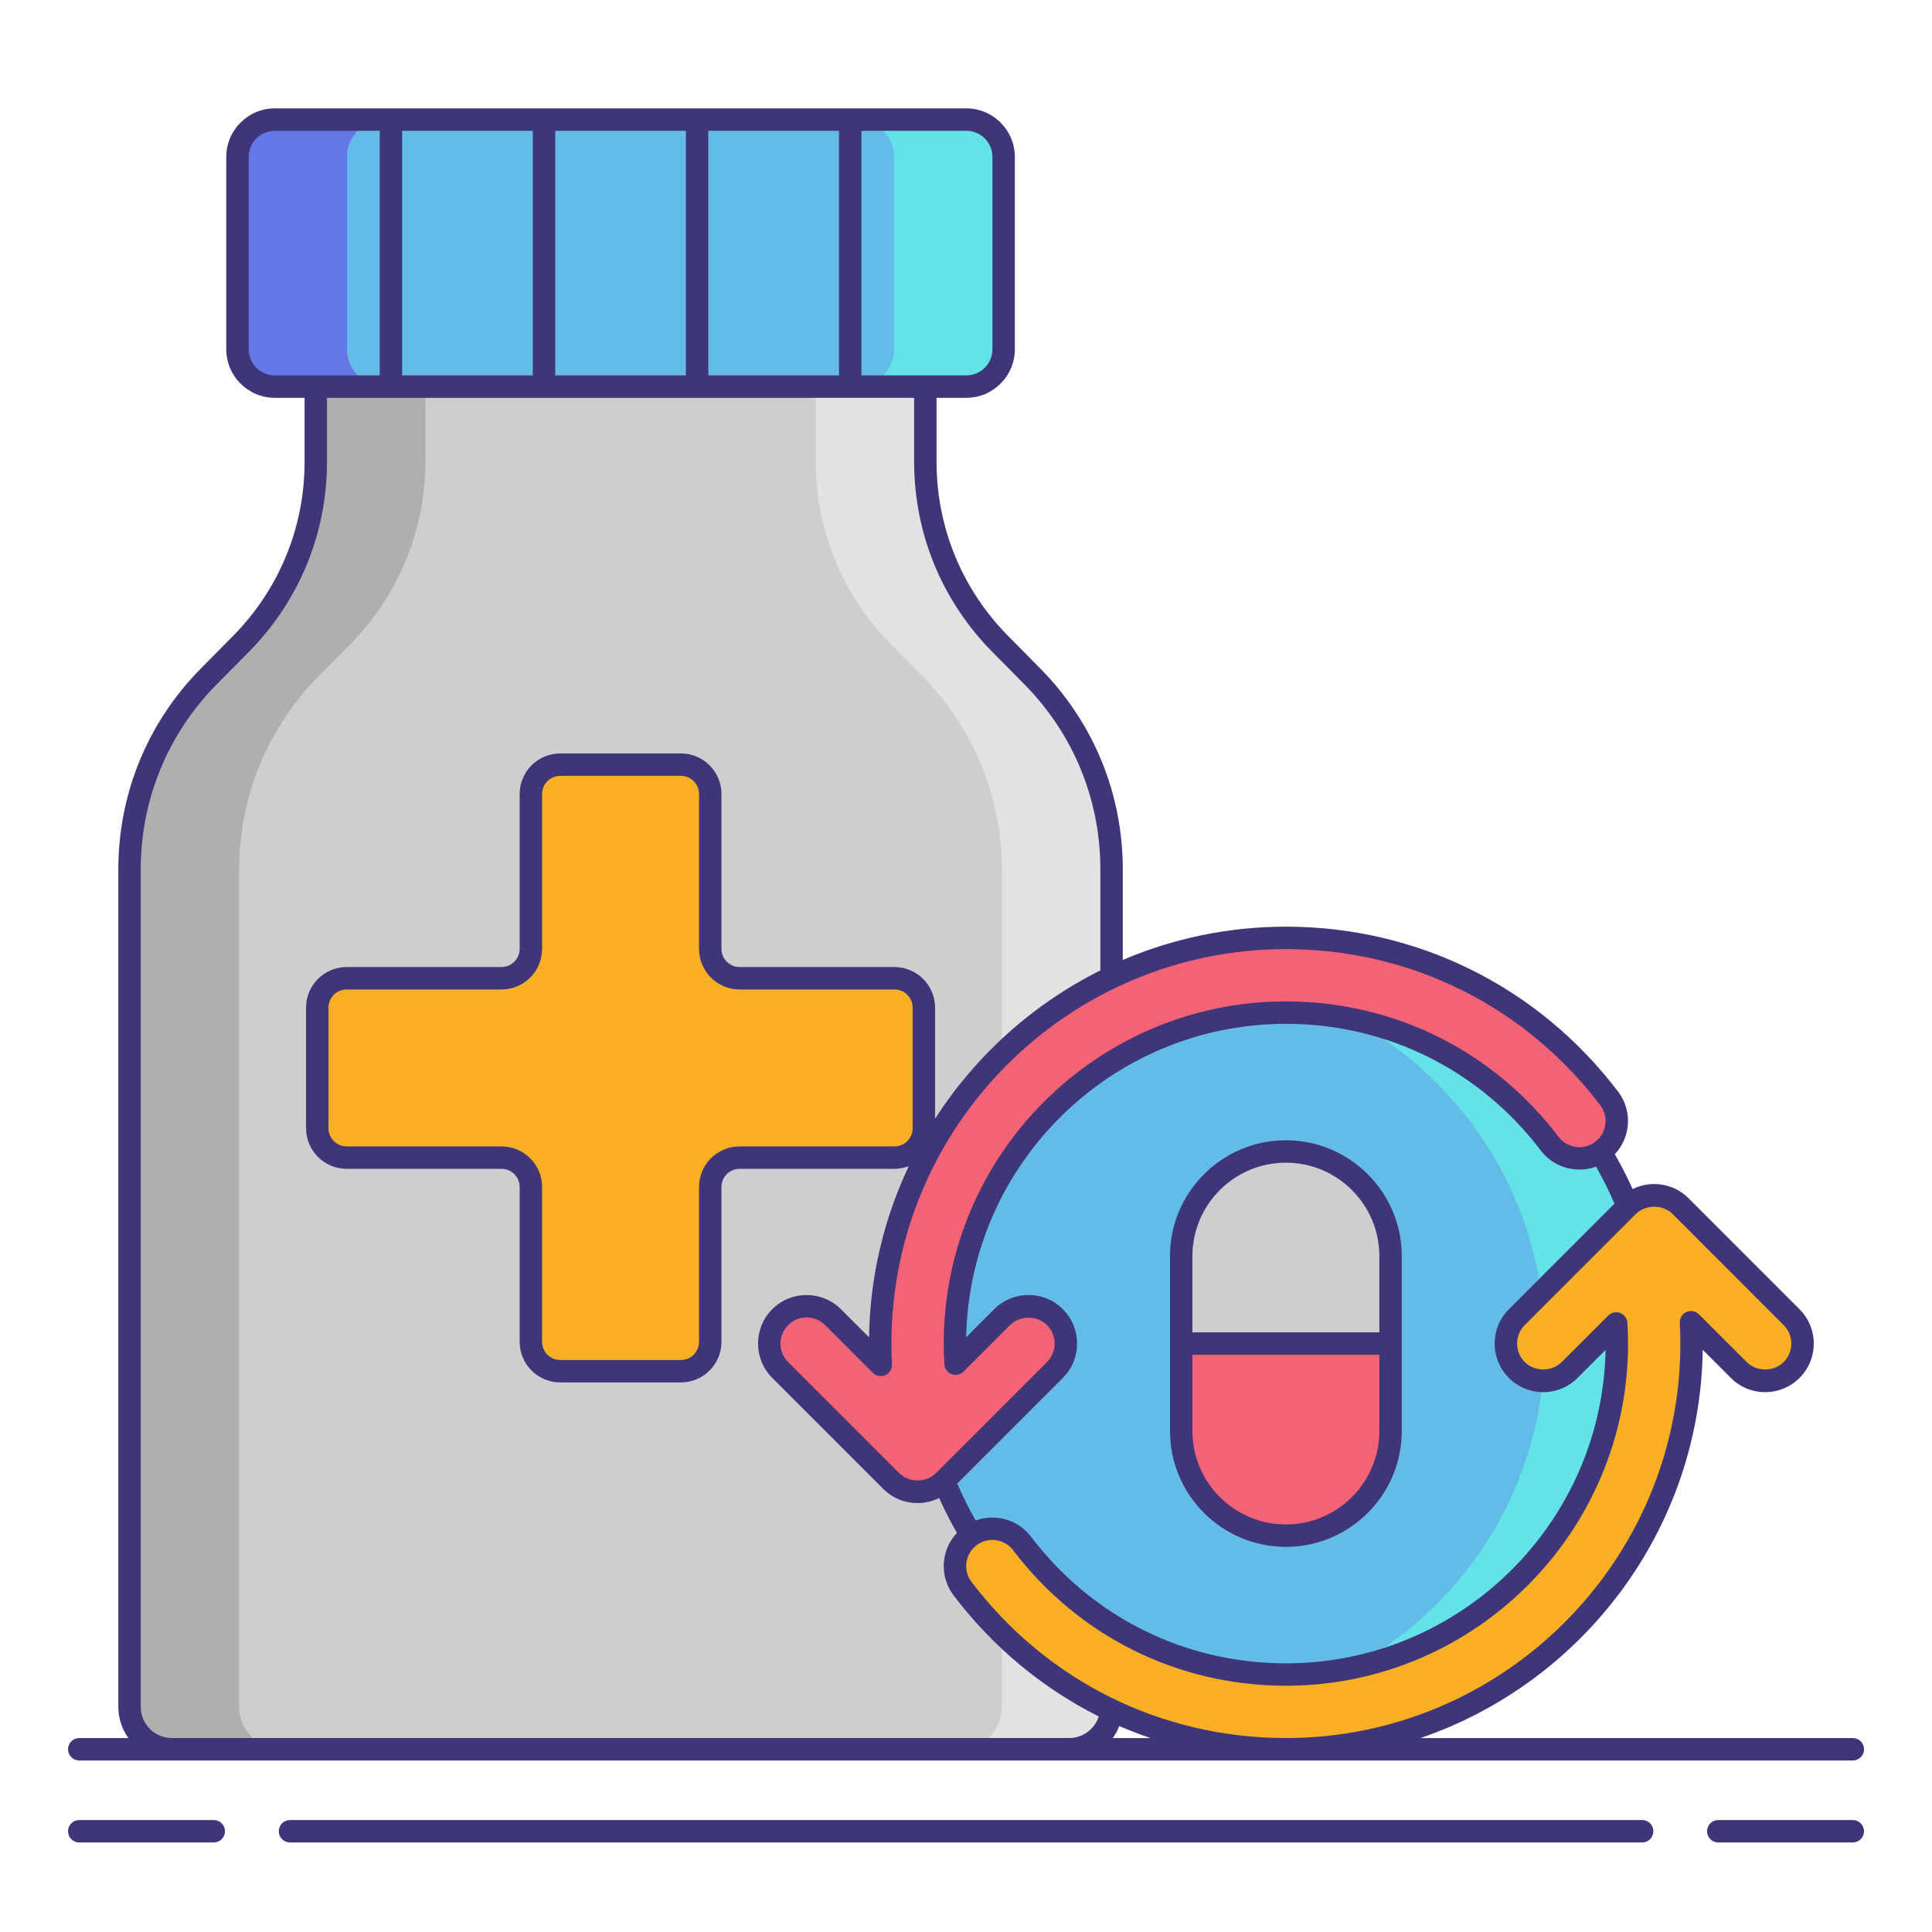 <svg width="101" height="101" viewBox="0 0 101 101" fill="none" xmlns="http://www.w3.org/2000/svg">
<g id="refill 1">
<g id="Group">
<path id="Vector" d="M53.961 35.356L52.294 33.671C49.783 31.132 48.374 27.704 48.374 24.133V20.211H32.441H16.508V24.133C16.508 27.704 15.099 31.132 12.588 33.671L10.921 35.356C8.262 38.043 6.771 41.67 6.771 45.449V89.234C6.771 90.456 7.762 91.447 8.984 91.447H32.441H55.898C57.12 91.447 58.111 90.456 58.111 89.234V45.449C58.11 41.67 56.619 38.043 53.961 35.356Z" fill="#CECECE"/>
<path id="Vector_2" d="M12.501 89.234V45.449C12.501 41.67 13.992 38.043 16.65 35.356L18.317 33.671C20.828 31.132 22.238 27.705 22.238 24.133V20.211H16.508V24.133C16.508 27.704 15.099 31.132 12.588 33.671L10.921 35.356C8.262 38.043 6.771 41.67 6.771 45.449V89.234C6.771 90.456 7.762 91.447 8.984 91.447H14.714C13.491 91.447 12.501 90.456 12.501 89.234Z" fill="#AFAFAF"/>
<path id="Vector_3" d="M52.379 89.234V45.449C52.379 41.67 50.888 38.043 48.23 35.356L46.563 33.671C44.052 31.132 42.643 27.705 42.643 24.133V20.211H48.372V24.133C48.372 27.704 49.781 31.132 52.293 33.671L53.959 35.356C56.618 38.043 58.109 41.67 58.109 45.449V89.234C58.109 90.456 57.118 91.447 55.896 91.447H50.166C51.389 91.447 52.379 90.456 52.379 89.234Z" fill="#E2E2E2"/>
<path id="Vector_4" d="M50.51 20.211H14.363C13.285 20.211 12.41 19.337 12.41 18.258V8.204C12.41 7.126 13.285 6.251 14.363 6.251H50.51C51.589 6.251 52.463 7.126 52.463 8.204V18.258C52.463 19.337 51.589 20.211 50.51 20.211Z" fill="#63BCE7"/>
<path id="Vector_5" d="M18.139 18.258V8.204C18.139 7.126 19.014 6.251 20.092 6.251H14.363C13.285 6.251 12.41 7.126 12.41 8.204V18.258C12.41 19.337 13.285 20.211 14.363 20.211H20.093C19.014 20.211 18.139 19.337 18.139 18.258Z" fill="#6377E7"/>
<path id="Vector_6" d="M46.736 18.258V8.204C46.736 7.126 45.862 6.251 44.783 6.251H50.513C51.591 6.251 52.466 7.126 52.466 8.204V18.258C52.466 19.337 51.591 20.211 50.513 20.211H44.783C45.862 20.211 46.736 19.337 46.736 18.258Z" fill="#63E2E7"/>
<path id="Vector_7" d="M46.762 51.14H38.664C37.817 51.14 37.13 50.453 37.13 49.606V41.508C37.13 40.66 36.443 39.973 35.595 39.973H29.287C28.44 39.973 27.753 40.66 27.753 41.508V49.606C27.753 50.453 27.066 51.14 26.218 51.14H18.12C17.273 51.14 16.586 51.827 16.586 52.675V58.983C16.586 59.83 17.273 60.517 18.12 60.517H26.218C27.066 60.517 27.753 61.204 27.753 62.051V70.15C27.753 70.997 28.44 71.684 29.287 71.684H35.595C36.443 71.684 37.13 70.997 37.13 70.15V62.051C37.13 61.204 37.817 60.517 38.664 60.517H46.762C47.609 60.517 48.297 59.83 48.297 58.983V52.675C48.297 51.827 47.61 51.14 46.762 51.14Z" fill="#F8AF23"/>
<path id="Vector_8" d="M67.22 89.493C77.854 89.493 86.475 80.873 86.475 70.238C86.475 59.604 77.854 50.983 67.22 50.983C56.586 50.983 47.965 59.604 47.965 70.238C47.965 80.873 56.586 89.493 67.22 89.493Z" fill="#63BCE7"/>
<g id="Group_2">
<path id="Vector_9" d="M67.224 50.983C66.251 50.983 65.294 51.057 64.359 51.197C73.635 52.58 80.75 60.578 80.75 70.238C80.75 79.899 73.635 87.897 64.359 89.28C65.294 89.42 66.251 89.493 67.224 89.493C77.858 89.493 86.479 80.873 86.479 70.238C86.479 59.604 77.858 50.983 67.224 50.983Z" fill="#63E2E7"/>
</g>
<path id="Vector_10" d="M84.12 57.423C80.069 52.089 73.91 49.03 67.22 49.03C55.525 49.03 46.012 58.544 46.012 70.238C46.012 70.611 46.022 70.982 46.041 71.353L43.545 68.857C42.782 68.095 41.546 68.095 40.783 68.857C40.02 69.62 40.02 70.857 40.783 71.62L46.584 77.42C46.95 77.786 47.447 77.992 47.965 77.992C48.483 77.992 48.98 77.786 49.346 77.42L55.146 71.62C55.909 70.857 55.909 69.62 55.146 68.857C54.384 68.095 53.146 68.095 52.384 68.857L49.952 71.289C49.931 70.94 49.918 70.589 49.918 70.238C49.918 60.698 57.68 52.936 67.22 52.936C72.678 52.936 77.704 55.433 81.009 59.785C81.662 60.645 82.887 60.812 83.746 60.16C84.604 59.507 84.772 58.282 84.12 57.423Z" fill="#F46275"/>
<path id="Vector_11" d="M93.653 68.857L87.853 63.056C87.091 62.294 85.853 62.294 85.091 63.056L79.29 68.857C78.527 69.62 78.527 70.857 79.29 71.619C80.052 72.382 81.29 72.382 82.052 71.619L84.484 69.187C84.505 69.537 84.519 69.887 84.519 70.237C84.519 79.778 76.757 87.54 67.217 87.54C61.758 87.54 56.732 85.043 53.427 80.689C52.775 79.83 51.55 79.662 50.69 80.314C49.831 80.967 49.663 82.192 50.316 83.051C54.366 88.386 60.526 91.446 67.217 91.446C78.911 91.446 88.425 81.932 88.425 70.237C88.425 69.866 88.415 69.494 88.396 69.123L90.892 71.619C91.273 72 91.773 72.191 92.273 72.191C92.772 72.191 93.273 72 93.653 71.619C94.416 70.857 94.416 69.62 93.653 68.857Z" fill="#F8AF23"/>
<g id="Group_3">
<path id="Vector_12" d="M67.22 80.281C64.198 80.281 61.748 77.831 61.748 74.809V65.668C61.748 62.646 64.198 60.196 67.22 60.196C70.243 60.196 72.693 62.646 72.693 65.668V74.809C72.693 77.831 70.243 80.281 67.22 80.281Z" fill="#F46275"/>
<path id="Vector_13" d="M72.693 65.668C72.693 62.646 70.243 60.196 67.22 60.196C64.198 60.196 61.748 62.646 61.748 65.668V70.238H72.693V65.668Z" fill="#CECECE"/>
</g>
<g id="Group_4">
<path id="Vector_14" d="M67.223 80.867C70.563 80.867 73.281 78.149 73.281 74.809V70.239V65.668C73.281 62.328 70.563 59.61 67.222 59.61C63.882 59.61 61.164 62.328 61.164 65.668V70.239V74.809C61.164 78.149 63.882 80.867 67.223 80.867ZM62.336 65.668C62.336 62.974 64.528 60.782 67.223 60.782C69.917 60.782 72.109 62.974 72.109 65.668V69.653H62.336V65.668ZM62.336 70.825H72.109V74.809C72.109 77.503 69.917 79.695 67.223 79.695H67.222C64.528 79.695 62.336 77.503 62.336 74.809V70.825Z" fill="#3F3679"/>
<path id="Vector_15" d="M11.175 95.147H4.143C3.819 95.147 3.557 95.409 3.557 95.733C3.557 96.057 3.819 96.319 4.143 96.319H11.175C11.499 96.319 11.761 96.057 11.761 95.733C11.761 95.409 11.499 95.147 11.175 95.147Z" fill="#3F3679"/>
<path id="Vector_16" d="M96.859 95.147H89.826C89.503 95.147 89.24 95.409 89.24 95.733C89.24 96.057 89.503 96.319 89.826 96.319H96.859C97.182 96.319 97.445 96.057 97.445 95.733C97.445 95.409 97.182 95.147 96.859 95.147Z" fill="#3F3679"/>
<path id="Vector_17" d="M85.847 95.147H15.16C14.836 95.147 14.574 95.409 14.574 95.733C14.574 96.057 14.836 96.319 15.16 96.319H85.847C86.171 96.319 86.433 96.057 86.433 95.733C86.433 95.409 86.171 95.147 85.847 95.147Z" fill="#3F3679"/>
<path id="Vector_18" d="M4.143 92.033H8.985H55.898H96.861C97.185 92.033 97.447 91.77 97.447 91.447C97.447 91.123 97.185 90.861 96.861 90.861H74.259C82.735 87.96 88.875 79.979 89.015 70.565L90.484 72.034C90.963 72.513 91.6 72.778 92.279 72.778C92.957 72.778 93.595 72.513 94.074 72.034C94.554 71.555 94.818 70.917 94.818 70.239C94.818 69.56 94.553 68.922 94.074 68.443L88.273 62.642C87.794 62.162 87.157 61.898 86.478 61.898C86.08 61.898 85.696 61.992 85.35 62.164C85.071 61.541 84.759 60.93 84.418 60.339C84.777 59.958 85.011 59.477 85.083 58.948C85.175 58.276 85 57.608 84.59 57.068C80.427 51.587 74.098 48.444 67.223 48.444C64.199 48.444 61.318 49.065 58.697 50.184V45.449C58.697 41.49 57.163 37.759 54.379 34.944L52.712 33.258C50.293 30.813 48.96 27.572 48.96 24.133V20.797H50.515C51.914 20.797 53.054 19.658 53.054 18.258V8.204C53.054 6.804 51.915 5.665 50.515 5.665H14.368C12.968 5.665 11.829 6.804 11.829 8.204V18.258C11.829 19.658 12.968 20.797 14.368 20.797H15.923V24.133C15.923 27.573 14.591 30.814 12.171 33.258L10.505 34.943C7.72 37.758 6.186 41.489 6.186 45.449V89.234C6.186 89.841 6.383 90.402 6.712 90.861H4.143C3.819 90.861 3.557 91.123 3.557 91.447C3.557 91.77 3.819 92.033 4.143 92.033ZM58.174 90.861C58.312 90.668 58.427 90.458 58.513 90.232C59.047 90.465 59.593 90.672 60.146 90.861H58.174ZM87.445 63.471L93.245 69.272C93.504 69.53 93.646 69.873 93.646 70.239C93.646 70.604 93.504 70.947 93.245 71.205C92.729 71.722 91.829 71.722 91.312 71.205L88.816 68.71C88.644 68.538 88.385 68.49 88.163 68.588C87.942 68.687 87.804 68.912 87.816 69.154C87.835 69.516 87.845 69.88 87.845 70.238C87.845 81.609 78.594 90.86 67.223 90.86C60.717 90.86 54.727 87.885 50.788 82.698C50.568 82.407 50.473 82.047 50.523 81.685C50.572 81.324 50.76 81.002 51.05 80.782C51.297 80.595 51.587 80.504 51.875 80.504C52.289 80.504 52.698 80.69 52.966 81.044C56.383 85.544 61.579 88.126 67.223 88.126C77.086 88.126 85.111 80.101 85.111 70.238C85.111 69.908 85.099 69.553 85.075 69.152C85.061 68.922 84.913 68.721 84.698 68.639C84.483 68.557 84.238 68.61 84.075 68.773L81.643 71.205C81.127 71.721 80.227 71.721 79.71 71.205C79.452 70.947 79.31 70.603 79.31 70.238C79.31 69.873 79.452 69.529 79.71 69.271L85.511 63.471C86.028 62.955 86.928 62.955 87.445 63.471ZM55.563 68.443C55.084 67.963 54.447 67.7 53.768 67.7C53.09 67.7 52.452 67.964 51.973 68.443L50.51 69.906C50.687 60.841 58.116 53.523 67.223 53.523C72.496 53.523 77.352 55.935 80.544 60.14C81.234 61.048 82.42 61.361 83.439 60.989C83.796 61.614 84.119 62.262 84.401 62.924L78.882 68.443C78.402 68.923 78.138 69.56 78.138 70.239C78.138 70.917 78.402 71.555 78.882 72.034C79.361 72.514 79.998 72.778 80.677 72.778C81.356 72.778 81.993 72.513 82.472 72.034L83.935 70.571C83.758 79.636 76.329 86.955 67.223 86.955C61.949 86.955 57.093 84.542 53.9 80.336C53.211 79.428 52.024 79.115 51.005 79.487C50.648 78.862 50.326 78.214 50.044 77.553L55.563 72.034C56.043 71.555 56.307 70.917 56.307 70.239C56.307 69.561 56.043 68.922 55.563 68.443ZM83.656 57.778C83.877 58.068 83.972 58.428 83.922 58.79C83.872 59.151 83.685 59.472 83.394 59.693C82.793 60.149 81.935 60.031 81.478 59.431C78.061 54.931 72.866 52.351 67.223 52.351C57.359 52.351 49.335 60.375 49.335 70.239C49.335 70.575 49.346 70.93 49.37 71.325C49.384 71.555 49.532 71.756 49.747 71.838C49.964 71.92 50.207 71.867 50.37 71.704L52.802 69.272C53.318 68.756 54.219 68.756 54.735 69.272C54.993 69.53 55.136 69.874 55.136 70.239C55.136 70.604 54.993 70.948 54.735 71.206L48.935 77.006C48.418 77.522 47.518 77.522 47.002 77.006L41.201 71.206C40.668 70.672 40.668 69.805 41.201 69.272C41.467 69.006 41.818 68.873 42.168 68.873C42.518 68.873 42.868 69.006 43.134 69.272L45.631 71.768C45.802 71.94 46.062 71.988 46.284 71.889C46.505 71.791 46.643 71.565 46.63 71.323C46.611 70.954 46.601 70.59 46.601 70.239C46.601 58.868 55.852 49.617 67.223 49.617C73.728 49.616 79.718 52.591 83.656 57.778ZM26.219 59.931H18.121C17.598 59.931 17.172 59.506 17.172 58.983V52.675C17.172 52.152 17.598 51.727 18.121 51.727H26.219C27.388 51.727 28.339 50.776 28.339 49.606V41.508C28.339 40.985 28.765 40.56 29.288 40.56H35.596C36.119 40.56 36.544 40.985 36.544 41.508V49.606C36.544 50.776 37.495 51.727 38.664 51.727H46.763C47.286 51.727 47.711 52.152 47.711 52.675V58.983C47.711 59.506 47.286 59.931 46.763 59.931H38.664C37.495 59.931 36.544 60.883 36.544 62.052V70.15C36.544 70.673 36.119 71.098 35.596 71.098H29.288C28.765 71.098 28.339 70.673 28.339 70.15V62.052C28.339 60.883 27.388 59.931 26.219 59.931ZM51.882 8.204V18.258C51.882 19.012 51.269 19.625 50.515 19.625H48.374H45.032V6.837H50.515C51.269 6.837 51.882 7.45 51.882 8.204ZM21.023 19.625V6.837H27.854V19.625H21.023ZM29.026 6.837H35.857V19.625H29.026V6.837ZM37.029 6.837H43.861V19.625H37.029V6.837ZM13.001 18.258V8.204C13.001 7.45 13.614 6.837 14.368 6.837H19.851V19.625H16.509H14.369C13.614 19.625 13.001 19.012 13.001 18.258ZM7.358 89.234V45.449C7.358 41.8 8.771 38.361 11.338 35.767L13.005 34.083C15.642 31.417 17.095 27.883 17.095 24.133V20.797H47.788V24.133C47.788 27.883 49.241 31.417 51.879 34.083L53.545 35.768C56.112 38.362 57.525 41.8 57.525 45.449V50.73C53.993 52.492 51.005 55.185 48.882 58.486V52.675C48.882 51.506 47.931 50.554 46.762 50.554H38.664C38.141 50.554 37.716 50.129 37.716 49.606V41.508C37.716 40.339 36.765 39.388 35.596 39.388H29.288C28.118 39.388 27.167 40.339 27.167 41.508V49.606C27.167 50.129 26.742 50.554 26.219 50.554H18.121C16.952 50.554 16 51.506 16 52.675V58.983C16 60.152 16.952 61.103 18.121 61.103H26.219C26.742 61.103 27.167 61.528 27.167 62.051V70.149C27.167 71.319 28.118 72.27 29.288 72.27H35.596C36.765 72.27 37.716 71.319 37.716 70.149V62.051C37.716 61.528 38.141 61.103 38.664 61.103H46.763C47.025 61.103 47.276 61.053 47.508 60.965C46.221 63.688 45.478 66.716 45.431 69.911L43.962 68.442C42.972 67.453 41.361 67.453 40.371 68.442C39.381 69.432 39.381 71.043 40.371 72.033L46.172 77.833C46.652 78.313 47.289 78.577 47.968 78.577C48.366 78.577 48.75 78.483 49.096 78.311C49.374 78.934 49.686 79.543 50.027 80.135C49.668 80.516 49.434 80.997 49.361 81.526C49.27 82.198 49.444 82.866 49.855 83.406C51.917 86.122 54.512 88.262 57.441 89.732C57.227 90.394 56.609 90.86 55.898 90.86H8.985C8.088 90.861 7.358 90.131 7.358 89.234Z" fill="#3F3679"/>
</g>
</g>
</g>
</svg>
